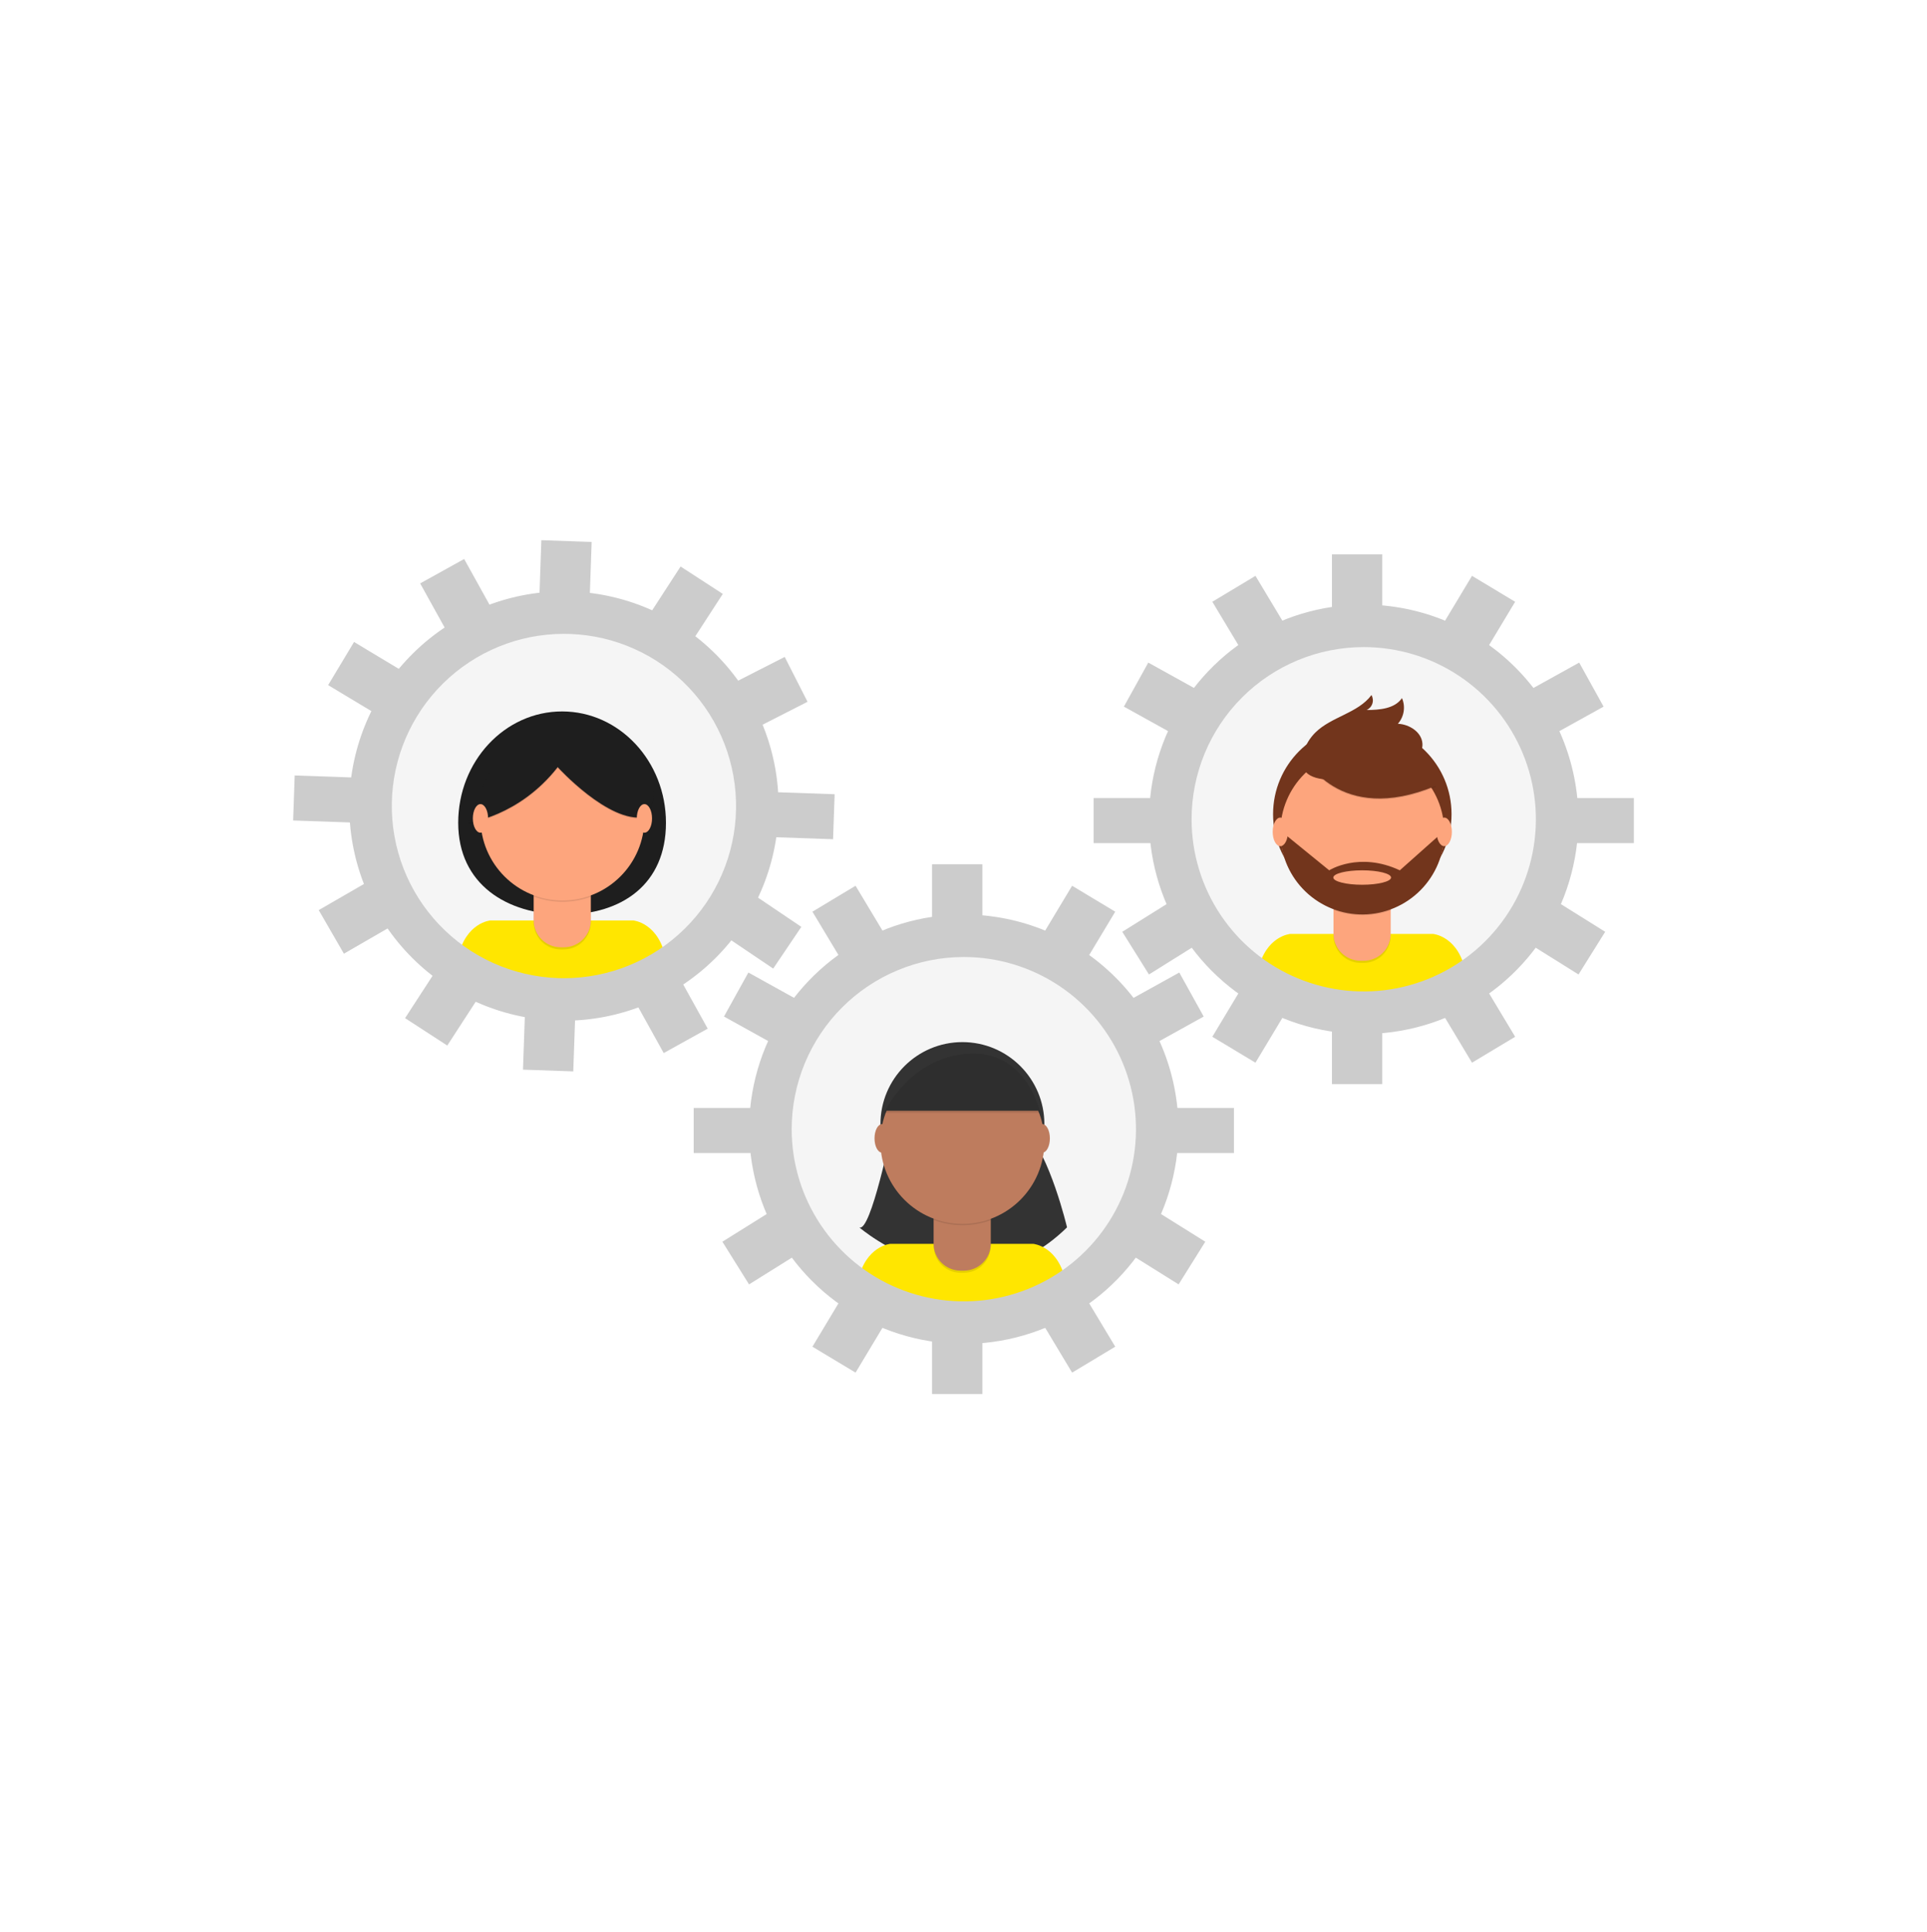 <svg width="401" height="402" viewBox="0 0 401 402" fill="none" xmlns="http://www.w3.org/2000/svg">
<rect y="0.391" width="401" height="401" fill="white"/>
<g opacity="0.5">
<path opacity="0.5" d="M117.342 206.952C139.048 206.952 156.644 189.356 156.644 167.65C156.644 145.944 139.048 128.348 117.342 128.348C95.636 128.348 78.04 145.944 78.04 167.65C78.04 189.356 95.636 206.952 117.342 206.952Z" fill="url(#paint0_linear)"/>
</g>
<path d="M117.418 205.872C138.667 205.872 155.892 188.647 155.892 167.399C155.892 146.15 138.667 128.925 117.418 128.925C96.17 128.925 78.945 146.15 78.945 167.399C78.945 188.647 96.17 205.872 117.418 205.872Z" fill="#F5F5F5"/>
<path d="M138.583 171.19C138.583 183.988 129.388 190.286 117.449 190.286C105.511 190.286 95.35 183.988 95.35 171.19C95.35 158.392 105.028 148.018 116.967 148.018C128.905 148.018 138.583 158.392 138.583 171.19Z" fill="#1E1E1E"/>
<path d="M117.449 206.024C124.967 206.036 132.322 203.835 138.597 199.695C137.18 191.948 131.785 191.506 131.785 191.506H102.037C102.037 191.506 96.946 191.924 95.356 199.051C101.824 203.601 109.541 206.037 117.449 206.024V206.024Z" fill="#FFE600"/>
<path opacity="0.1" d="M111.052 182.056H122.951V191.907C122.951 193.397 122.36 194.825 121.306 195.879C120.252 196.933 118.824 197.524 117.334 197.524H116.67C115.18 197.524 113.751 196.933 112.698 195.879C111.644 194.825 111.052 193.397 111.052 191.907V182.056H111.052Z" fill="black"/>
<path d="M112.124 181.615H121.88C122.164 181.615 122.436 181.728 122.637 181.929C122.838 182.13 122.951 182.402 122.951 182.687V191.466C122.951 192.956 122.36 194.385 121.306 195.438C120.252 196.492 118.824 197.084 117.334 197.084H116.67C115.18 197.084 113.751 196.492 112.698 195.438C111.644 194.385 111.052 192.956 111.052 191.466V182.687C111.052 182.402 111.165 182.13 111.366 181.929C111.567 181.728 111.84 181.615 112.124 181.615V181.615Z" fill="#FDA57D"/>
<path opacity="0.1" d="M111.074 186.548C114.909 187.981 119.131 187.993 122.973 186.581V185.12H111.074V186.548Z" fill="black"/>
<path d="M117.046 187.345C126.465 187.345 134.101 179.709 134.101 170.29C134.101 160.871 126.465 153.235 117.046 153.235C107.627 153.235 99.991 160.871 99.991 170.29C99.991 179.709 107.627 187.345 117.046 187.345Z" fill="#FDA57D"/>
<path opacity="0.1" d="M97.388 171.405C97.388 171.405 108.009 170.117 116.055 159.818C116.055 159.818 126.675 171.512 134.078 170.225C134.078 170.225 138.369 165.719 134.078 161.213C129.786 156.707 126.461 151.021 120.775 151.772C115.089 152.523 108.116 152.845 105.112 155.527C102.108 158.209 97.388 171.405 97.388 171.405Z" fill="black"/>
<path d="M97.388 171.19C97.388 171.19 108.009 169.903 116.055 159.604C116.055 159.604 126.675 171.298 134.078 170.01C134.078 170.01 138.369 165.504 134.078 160.999C129.786 156.493 126.461 150.807 120.775 151.558C115.089 152.309 108.116 152.631 105.112 155.313C102.108 157.995 97.388 171.19 97.388 171.19Z" fill="#1E1E1E"/>
<path d="M99.984 173.248C100.86 173.248 101.571 171.917 101.571 170.274C101.571 168.631 100.86 167.299 99.984 167.299C99.108 167.299 98.397 168.631 98.397 170.274C98.397 171.917 99.108 173.248 99.984 173.248Z" fill="#FDA57D"/>
<path d="M134.099 173.248C134.975 173.248 135.686 171.917 135.686 170.274C135.686 168.631 134.975 167.299 134.099 167.299C133.223 167.299 132.512 168.631 132.512 170.274C132.512 171.917 133.223 173.248 134.099 173.248Z" fill="#FDA57D"/>
<g opacity="0.5">
<path opacity="0.5" d="M283.787 209.755C305.493 209.755 323.089 192.159 323.089 170.453C323.089 148.748 305.493 131.151 283.787 131.151C262.081 131.151 244.485 148.748 244.485 170.453C244.485 192.159 262.081 209.755 283.787 209.755Z" fill="url(#paint1_linear)"/>
</g>
<path d="M283.863 208.676C305.111 208.676 322.337 191.451 322.337 170.202C322.337 148.954 305.111 131.729 283.863 131.729C262.615 131.729 245.39 148.954 245.39 170.202C245.39 191.451 262.615 208.676 283.863 208.676Z" fill="#F5F5F5"/>
<path d="M283.894 208.827C291.412 208.839 298.767 206.638 305.042 202.499C303.624 194.751 298.229 194.309 298.229 194.309H268.482C268.482 194.309 263.391 194.727 261.801 201.854C268.269 206.404 275.986 208.84 283.894 208.827V208.827Z" fill="#FFE600"/>
<path d="M283.491 187.962C293.747 187.962 302.061 179.648 302.061 169.392C302.061 159.136 293.747 150.821 283.491 150.821C273.235 150.821 264.921 159.136 264.921 169.392C264.921 179.648 273.235 187.962 283.491 187.962Z" fill="#72351C"/>
<path opacity="0.1" d="M277.497 184.859H289.396V194.71C289.396 196.2 288.804 197.629 287.751 198.682C286.697 199.736 285.269 200.328 283.779 200.328H283.115C281.625 200.328 280.196 199.736 279.143 198.682C278.089 197.629 277.497 196.2 277.497 194.71V184.859Z" fill="black"/>
<path d="M278.569 184.418H288.325C288.609 184.418 288.881 184.531 289.082 184.732C289.283 184.933 289.396 185.206 289.396 185.49V194.269C289.396 195.759 288.804 197.188 287.751 198.241C286.697 199.295 285.269 199.887 283.779 199.887H283.115C281.625 199.887 280.196 199.295 279.143 198.241C278.089 197.188 277.497 195.759 277.497 194.269V185.49C277.497 185.206 277.61 184.933 277.811 184.732C278.012 184.531 278.285 184.418 278.569 184.418Z" fill="#FDA57D"/>
<path opacity="0.1" d="M277.519 189.352C281.354 190.785 285.576 190.796 289.418 189.385V187.923H277.519V189.352Z" fill="black"/>
<path d="M283.491 190.149C292.91 190.149 300.546 182.513 300.546 173.093C300.546 163.674 292.91 156.038 283.491 156.038C274.071 156.038 266.436 163.674 266.436 173.093C266.436 182.513 274.071 190.149 283.491 190.149Z" fill="#FDA57D"/>
<path opacity="0.1" d="M271.342 157.58C271.342 157.58 278.53 172.17 298.806 163.695L294.086 156.292L285.718 153.288L271.342 157.58Z" fill="black"/>
<path d="M271.342 157.365C271.342 157.365 278.53 171.955 298.806 163.48L294.086 156.078L285.718 153.074L271.342 157.365Z" fill="#72351C"/>
<path d="M271.279 156.379C271.763 154.879 272.601 153.517 273.721 152.407C277.076 149.091 282.575 148.391 285.396 144.61C285.55 144.877 285.645 145.174 285.677 145.481C285.709 145.788 285.676 146.098 285.581 146.391C285.486 146.684 285.33 146.955 285.124 147.184C284.918 147.414 284.666 147.598 284.385 147.724C287.084 147.706 290.22 147.47 291.747 145.244C292.125 146.124 292.245 147.092 292.094 148.037C291.943 148.982 291.527 149.865 290.895 150.582C293.29 150.691 295.846 152.317 296.001 154.71C296.104 156.304 295.105 157.814 293.795 158.728C292.433 159.573 290.92 160.143 289.339 160.406C284.785 161.41 268.307 165.618 271.279 156.379Z" fill="#72351C"/>
<path d="M300.545 173.243H300.093L291.296 181.074C282.821 177.105 276.599 181.074 276.599 181.074L267.373 173.565L266.443 173.681C266.569 178.158 268.45 182.405 271.681 185.506C274.912 188.606 279.232 190.312 283.71 190.255C288.188 190.197 292.463 188.381 295.613 185.198C298.763 182.015 300.535 177.721 300.545 173.243V173.243ZM283.465 184.078C280.147 184.078 277.457 183.406 277.457 182.576C277.457 181.747 280.147 181.074 283.465 181.074C286.783 181.074 289.473 181.747 289.473 182.576C289.473 183.406 286.783 184.078 283.465 184.078V184.078Z" fill="#72351C"/>
<path d="M266.429 176.052C267.305 176.052 268.015 174.72 268.015 173.077C268.015 171.434 267.305 170.102 266.429 170.102C265.553 170.102 264.842 171.434 264.842 173.077C264.842 174.72 265.553 176.052 266.429 176.052Z" fill="#FDA57D"/>
<path d="M300.544 176.052C301.42 176.052 302.13 174.72 302.13 173.077C302.13 171.434 301.42 170.102 300.544 170.102C299.668 170.102 298.957 171.434 298.957 173.077C298.957 174.72 299.668 176.052 300.544 176.052Z" fill="#FDA57D"/>
<g opacity="0.5">
<path opacity="0.5" d="M200.569 274.235C222.275 274.235 239.871 256.639 239.871 234.933C239.871 213.227 222.275 195.631 200.569 195.631C178.863 195.631 161.267 213.227 161.267 234.933C161.267 256.639 178.863 274.235 200.569 274.235Z" fill="url(#paint2_linear)"/>
</g>
<path d="M200.569 273.192C221.818 273.192 239.043 255.967 239.043 234.719C239.043 213.47 221.818 196.245 200.569 196.245C179.321 196.245 162.096 213.47 162.096 234.719C162.096 255.967 179.321 273.192 200.569 273.192Z" fill="#F5F5F5"/>
<path d="M185.554 235.061C185.554 235.061 181.191 256.551 178.811 255.361C178.811 255.361 201.771 275.192 222.044 255.361C222.044 255.361 218.474 240.218 213.318 235.061H185.554Z" fill="#333333"/>
<path d="M200.676 273.307C208.194 273.319 215.549 271.118 221.824 266.979C220.407 259.231 215.012 258.789 215.012 258.789H185.264C185.264 258.789 180.173 259.207 178.583 266.335C185.051 270.884 192.769 273.32 200.676 273.307V273.307Z" fill="#FFE600"/>
<path d="M200.273 250.926C209.692 250.926 217.328 243.291 217.328 233.871C217.328 224.452 209.692 216.816 200.273 216.816C190.854 216.816 183.218 224.452 183.218 233.871C183.218 243.291 190.854 250.926 200.273 250.926Z" fill="#333333"/>
<path opacity="0.1" d="M194.28 249.339H206.179V259.19C206.179 260.68 205.587 262.109 204.533 263.162C203.48 264.216 202.051 264.807 200.561 264.807H199.897C198.407 264.807 196.978 264.216 195.925 263.162C194.871 262.109 194.28 260.68 194.28 259.19V249.339V249.339Z" fill="black"/>
<path d="M195.351 248.898H205.107C205.391 248.898 205.664 249.011 205.865 249.212C206.066 249.413 206.179 249.685 206.179 249.97V258.749C206.179 260.239 205.587 261.668 204.533 262.721C203.48 263.775 202.051 264.367 200.561 264.367H199.897C198.407 264.367 196.978 263.775 195.925 262.721C194.871 261.668 194.28 260.239 194.28 258.749V249.97C194.28 249.685 194.392 249.413 194.593 249.212C194.794 249.011 195.067 248.898 195.351 248.898H195.351Z" fill="#BE7C5E"/>
<path opacity="0.1" d="M194.302 253.832C198.136 255.264 202.358 255.276 206.201 253.865V252.403H194.302V253.832Z" fill="black"/>
<path d="M200.273 254.628C209.692 254.628 217.328 246.993 217.328 237.573C217.328 228.154 209.692 220.518 200.273 220.518C190.854 220.518 183.218 228.154 183.218 237.573C183.218 246.993 190.854 254.628 200.273 254.628Z" fill="#BE7C5E"/>
<path d="M183.967 231.095H216.491C216.491 231.095 213.715 217.962 201.419 218.799C189.123 219.636 183.967 231.095 183.967 231.095Z" fill="#333333"/>
<path d="M183.571 239.821C184.447 239.821 185.157 238.489 185.157 236.846C185.157 235.203 184.447 233.871 183.571 233.871C182.694 233.871 181.984 235.203 181.984 236.846C181.984 238.489 182.694 239.821 183.571 239.821Z" fill="#BE7C5E"/>
<path d="M216.888 239.821C217.764 239.821 218.474 238.489 218.474 236.846C218.474 235.203 217.764 233.871 216.888 233.871C216.012 233.871 215.301 235.203 215.301 236.846C215.301 238.489 216.012 239.821 216.888 239.821Z" fill="#BE7C5E"/>
<path opacity="0.1" d="M183.967 231.535H216.491C216.491 231.535 213.715 218.402 201.419 219.24C189.123 220.077 183.967 231.535 183.967 231.535Z" fill="black"/>
<path d="M200.569 199.111C207.654 199.111 214.58 201.212 220.471 205.148C226.362 209.084 230.953 214.679 233.664 221.225C236.376 227.77 237.085 234.973 235.703 241.922C234.321 248.871 230.909 255.253 225.899 260.263C220.889 265.273 214.507 268.685 207.558 270.067C200.609 271.449 193.406 270.74 186.861 268.028C180.315 265.317 174.72 260.726 170.784 254.835C166.848 248.944 164.747 242.018 164.747 234.933C164.747 230.229 165.674 225.571 167.474 221.225C169.274 216.878 171.913 212.929 175.239 209.603C178.565 206.277 182.514 203.638 186.861 201.838C191.207 200.038 195.865 199.111 200.569 199.111V199.111ZM200.569 190.265C191.735 190.265 183.098 192.884 175.753 197.793C168.407 202.701 162.682 209.677 159.301 217.839C155.92 226.001 155.035 234.983 156.759 243.648C158.482 252.312 162.737 260.272 168.984 266.519C175.231 272.766 183.19 277.02 191.855 278.743C200.52 280.467 209.501 279.582 217.663 276.202C225.825 272.821 232.801 267.095 237.71 259.75C242.618 252.404 245.238 243.768 245.238 234.933C245.224 223.09 240.514 211.737 232.14 203.362C223.766 194.988 212.412 190.278 200.569 190.265V190.265Z" fill="#CCCCCC"/>
<path d="M204.427 179.822H193.956V190.845H204.427V179.822Z" fill="#CCCCCC"/>
<path d="M223.101 184.288L217.424 193.736L226.4 199.129L232.077 189.681L223.101 184.288Z" fill="#CCCCCC"/>
<path d="M245.405 202.339L235.765 207.683L240.841 216.841L250.482 211.497L245.405 202.339Z" fill="#CCCCCC"/>
<path d="M241.467 252.505L235.918 261.385L245.265 267.225L250.814 258.345L241.467 252.505Z" fill="#CCCCCC"/>
<path d="M155.733 202.339L150.657 211.497L160.297 216.841L165.374 207.683L155.733 202.339Z" fill="#CCCCCC"/>
<path d="M159.672 252.505L150.325 258.345L155.873 267.225L165.221 261.385L159.672 252.505Z" fill="#CCCCCC"/>
<path d="M178.037 184.288L169.062 189.681L174.739 199.128L183.714 193.735L178.037 184.288Z" fill="#CCCCCC"/>
<path d="M204.427 279.022H193.956V290.044H204.427V279.022Z" fill="#CCCCCC"/>
<path d="M226.4 270.738L217.424 276.131L223.101 285.579L232.077 280.186L226.4 270.738Z" fill="#CCCCCC"/>
<path d="M174.739 270.738L169.062 280.186L178.037 285.579L183.714 276.131L174.739 270.738Z" fill="#CCCCCC"/>
<path d="M157.031 230.524H144.356V239.893H157.031V230.524Z" fill="#CCCCCC"/>
<path d="M244.107 239.893H256.782V230.524H244.107V239.893Z" fill="#CCCCCC"/>
<path d="M283.787 134.631C290.872 134.631 297.798 136.732 303.689 140.668C309.58 144.605 314.171 150.199 316.882 156.745C319.594 163.291 320.303 170.493 318.921 177.442C317.539 184.391 314.127 190.774 309.117 195.784C304.107 200.793 297.724 204.205 290.776 205.587C283.827 206.97 276.624 206.26 270.078 203.549C263.533 200.838 257.938 196.246 254.002 190.355C250.066 184.464 247.965 177.538 247.965 170.454C247.965 160.953 251.739 151.841 258.457 145.123C265.175 138.405 274.286 134.631 283.787 134.631V134.631ZM283.787 125.785C274.952 125.785 266.316 128.405 258.97 133.313C251.625 138.221 245.899 145.197 242.519 153.36C239.138 161.522 238.253 170.503 239.977 179.168C241.7 187.833 245.954 195.792 252.201 202.039C258.448 208.286 266.408 212.54 275.072 214.264C283.737 215.987 292.719 215.103 300.881 211.722C309.043 208.341 316.019 202.616 320.927 195.27C325.836 187.924 328.455 179.288 328.455 170.454C328.442 158.611 323.732 147.257 315.358 138.883C306.983 130.509 295.63 125.798 283.787 125.785V125.785Z" fill="#CCCCCC"/>
<path d="M287.645 115.342H277.173V126.364H287.645V115.342Z" fill="#CCCCCC"/>
<path d="M306.318 119.808L300.642 129.255L309.617 134.649L315.294 125.201L306.318 119.808Z" fill="#CCCCCC"/>
<path d="M328.623 137.859L318.982 143.203L324.059 152.361L333.699 147.017L328.623 137.859Z" fill="#CCCCCC"/>
<path d="M324.684 188.025L319.135 196.905L328.482 202.745L334.031 193.865L324.684 188.025Z" fill="#CCCCCC"/>
<path d="M238.951 137.859L233.874 147.017L243.515 152.361L248.591 143.203L238.951 137.859Z" fill="#CCCCCC"/>
<path d="M242.889 188.025L233.542 193.866L239.091 202.746L248.438 196.905L242.889 188.025Z" fill="#CCCCCC"/>
<path d="M261.255 119.808L252.28 125.201L257.956 134.649L266.932 129.256L261.255 119.808Z" fill="#CCCCCC"/>
<path d="M287.645 214.542H277.173V225.564H287.645V214.542Z" fill="#CCCCCC"/>
<path d="M309.619 206.257L300.643 211.65L306.32 221.098L315.296 215.705L309.619 206.257Z" fill="#CCCCCC"/>
<path d="M257.956 206.258L252.28 215.706L261.255 221.099L266.932 211.651L257.956 206.258Z" fill="#CCCCCC"/>
<path d="M240.249 166.045H227.573V175.413H240.249V166.045Z" fill="#CCCCCC"/>
<path d="M327.324 175.413H340V166.044H327.324V175.413Z" fill="#CCCCCC"/>
<path d="M117.329 131.875C117.749 131.875 118.171 131.883 118.594 131.897C127.979 132.223 136.861 136.222 143.327 143.032C149.794 149.842 153.327 158.919 153.167 168.308C153.007 177.698 149.166 186.649 142.472 193.235C135.778 199.82 126.765 203.514 117.374 203.52C116.953 203.52 116.532 203.513 116.109 203.498C106.723 203.172 97.841 199.174 91.375 192.364C84.909 185.554 81.376 176.477 81.535 167.087C81.695 157.698 85.536 148.747 92.231 142.161C98.925 135.575 107.938 131.882 117.329 131.875V131.875ZM117.331 123.029V131.875L117.331 123.029C105.62 123.034 94.379 127.638 86.03 135.85C77.68 144.062 72.89 155.224 72.689 166.933C72.489 178.642 76.895 189.962 84.958 198.454C93.022 206.947 104.098 211.933 115.802 212.34C116.324 212.358 116.853 212.367 117.374 212.367C129.085 212.361 140.325 207.756 148.674 199.545C157.023 191.333 161.813 180.171 162.014 168.462C162.214 156.753 157.808 145.433 149.744 136.941C141.681 128.449 130.605 123.462 118.901 123.056C118.379 123.038 117.851 123.029 117.331 123.029V123.029Z" fill="#CCCCCC"/>
<path d="M112.654 112.391L112.272 123.406L122.737 123.769L123.119 112.754L112.654 112.391Z" fill="#CCCCCC"/>
<path d="M141.628 117.865L135.627 127.11L144.41 132.812L150.411 123.566L141.628 117.865Z" fill="#CCCCCC"/>
<path d="M163.292 136.679L153.472 141.685L158.227 151.013L168.047 146.007L163.292 136.679Z" fill="#CCCCCC"/>
<path d="M157.615 186.677L151.761 195.359L160.9 201.521L166.754 192.839L157.615 186.677Z" fill="#CCCCCC"/>
<path d="M73.674 133.567L68.282 142.544L77.731 148.219L83.123 139.242L73.674 133.567Z" fill="#CCCCCC"/>
<path d="M75.869 183.84L66.325 189.353L71.562 198.42L81.107 192.907L75.869 183.84Z" fill="#CCCCCC"/>
<path d="M96.59 116.301L87.433 121.38L92.779 131.019L101.936 125.94L96.59 116.301Z" fill="#CCCCCC"/>
<path d="M109.213 211.531L108.83 222.546L119.295 222.909L119.677 211.894L109.213 211.531Z" fill="#CCCCCC"/>
<path d="M141.924 204.377L132.767 209.455L138.113 219.094L147.27 214.016L141.924 204.377Z" fill="#CCCCCC"/>
<path d="M90.295 202.585L84.293 211.83L93.076 217.531L99.078 208.286L90.295 202.585Z" fill="#CCCCCC"/>
<path d="M73.993 161.781L61.325 161.341L61 170.705L73.668 171.144L73.993 161.781Z" fill="#CCCCCC"/>
<path d="M160.691 174.165L173.359 174.605L173.684 165.242L161.016 164.802L160.691 174.165Z" fill="#CCCCCC"/>
<defs>
<linearGradient id="paint0_linear" x1="117.342" y1="206.952" x2="117.342" y2="128.348" gradientUnits="userSpaceOnUse">
<stop stop-color="#808080" stop-opacity="0.25"/>
<stop offset="0.535" stop-color="#808080" stop-opacity="0.12"/>
<stop offset="1" stop-color="#808080" stop-opacity="0.1"/>
</linearGradient>
<linearGradient id="paint1_linear" x1="49282.6" y1="14838.3" x2="49282.6" y2="2965.01" gradientUnits="userSpaceOnUse">
<stop stop-color="#808080" stop-opacity="0.25"/>
<stop offset="0.535" stop-color="#808080" stop-opacity="0.12"/>
<stop offset="1" stop-color="#808080" stop-opacity="0.1"/>
</linearGradient>
<linearGradient id="paint2_linear" x1="36629.2" y1="24642.6" x2="36629.2" y2="12769.3" gradientUnits="userSpaceOnUse">
<stop stop-color="#808080" stop-opacity="0.25"/>
<stop offset="0.535" stop-color="#808080" stop-opacity="0.12"/>
<stop offset="1" stop-color="#808080" stop-opacity="0.1"/>
</linearGradient>
</defs>
</svg>
